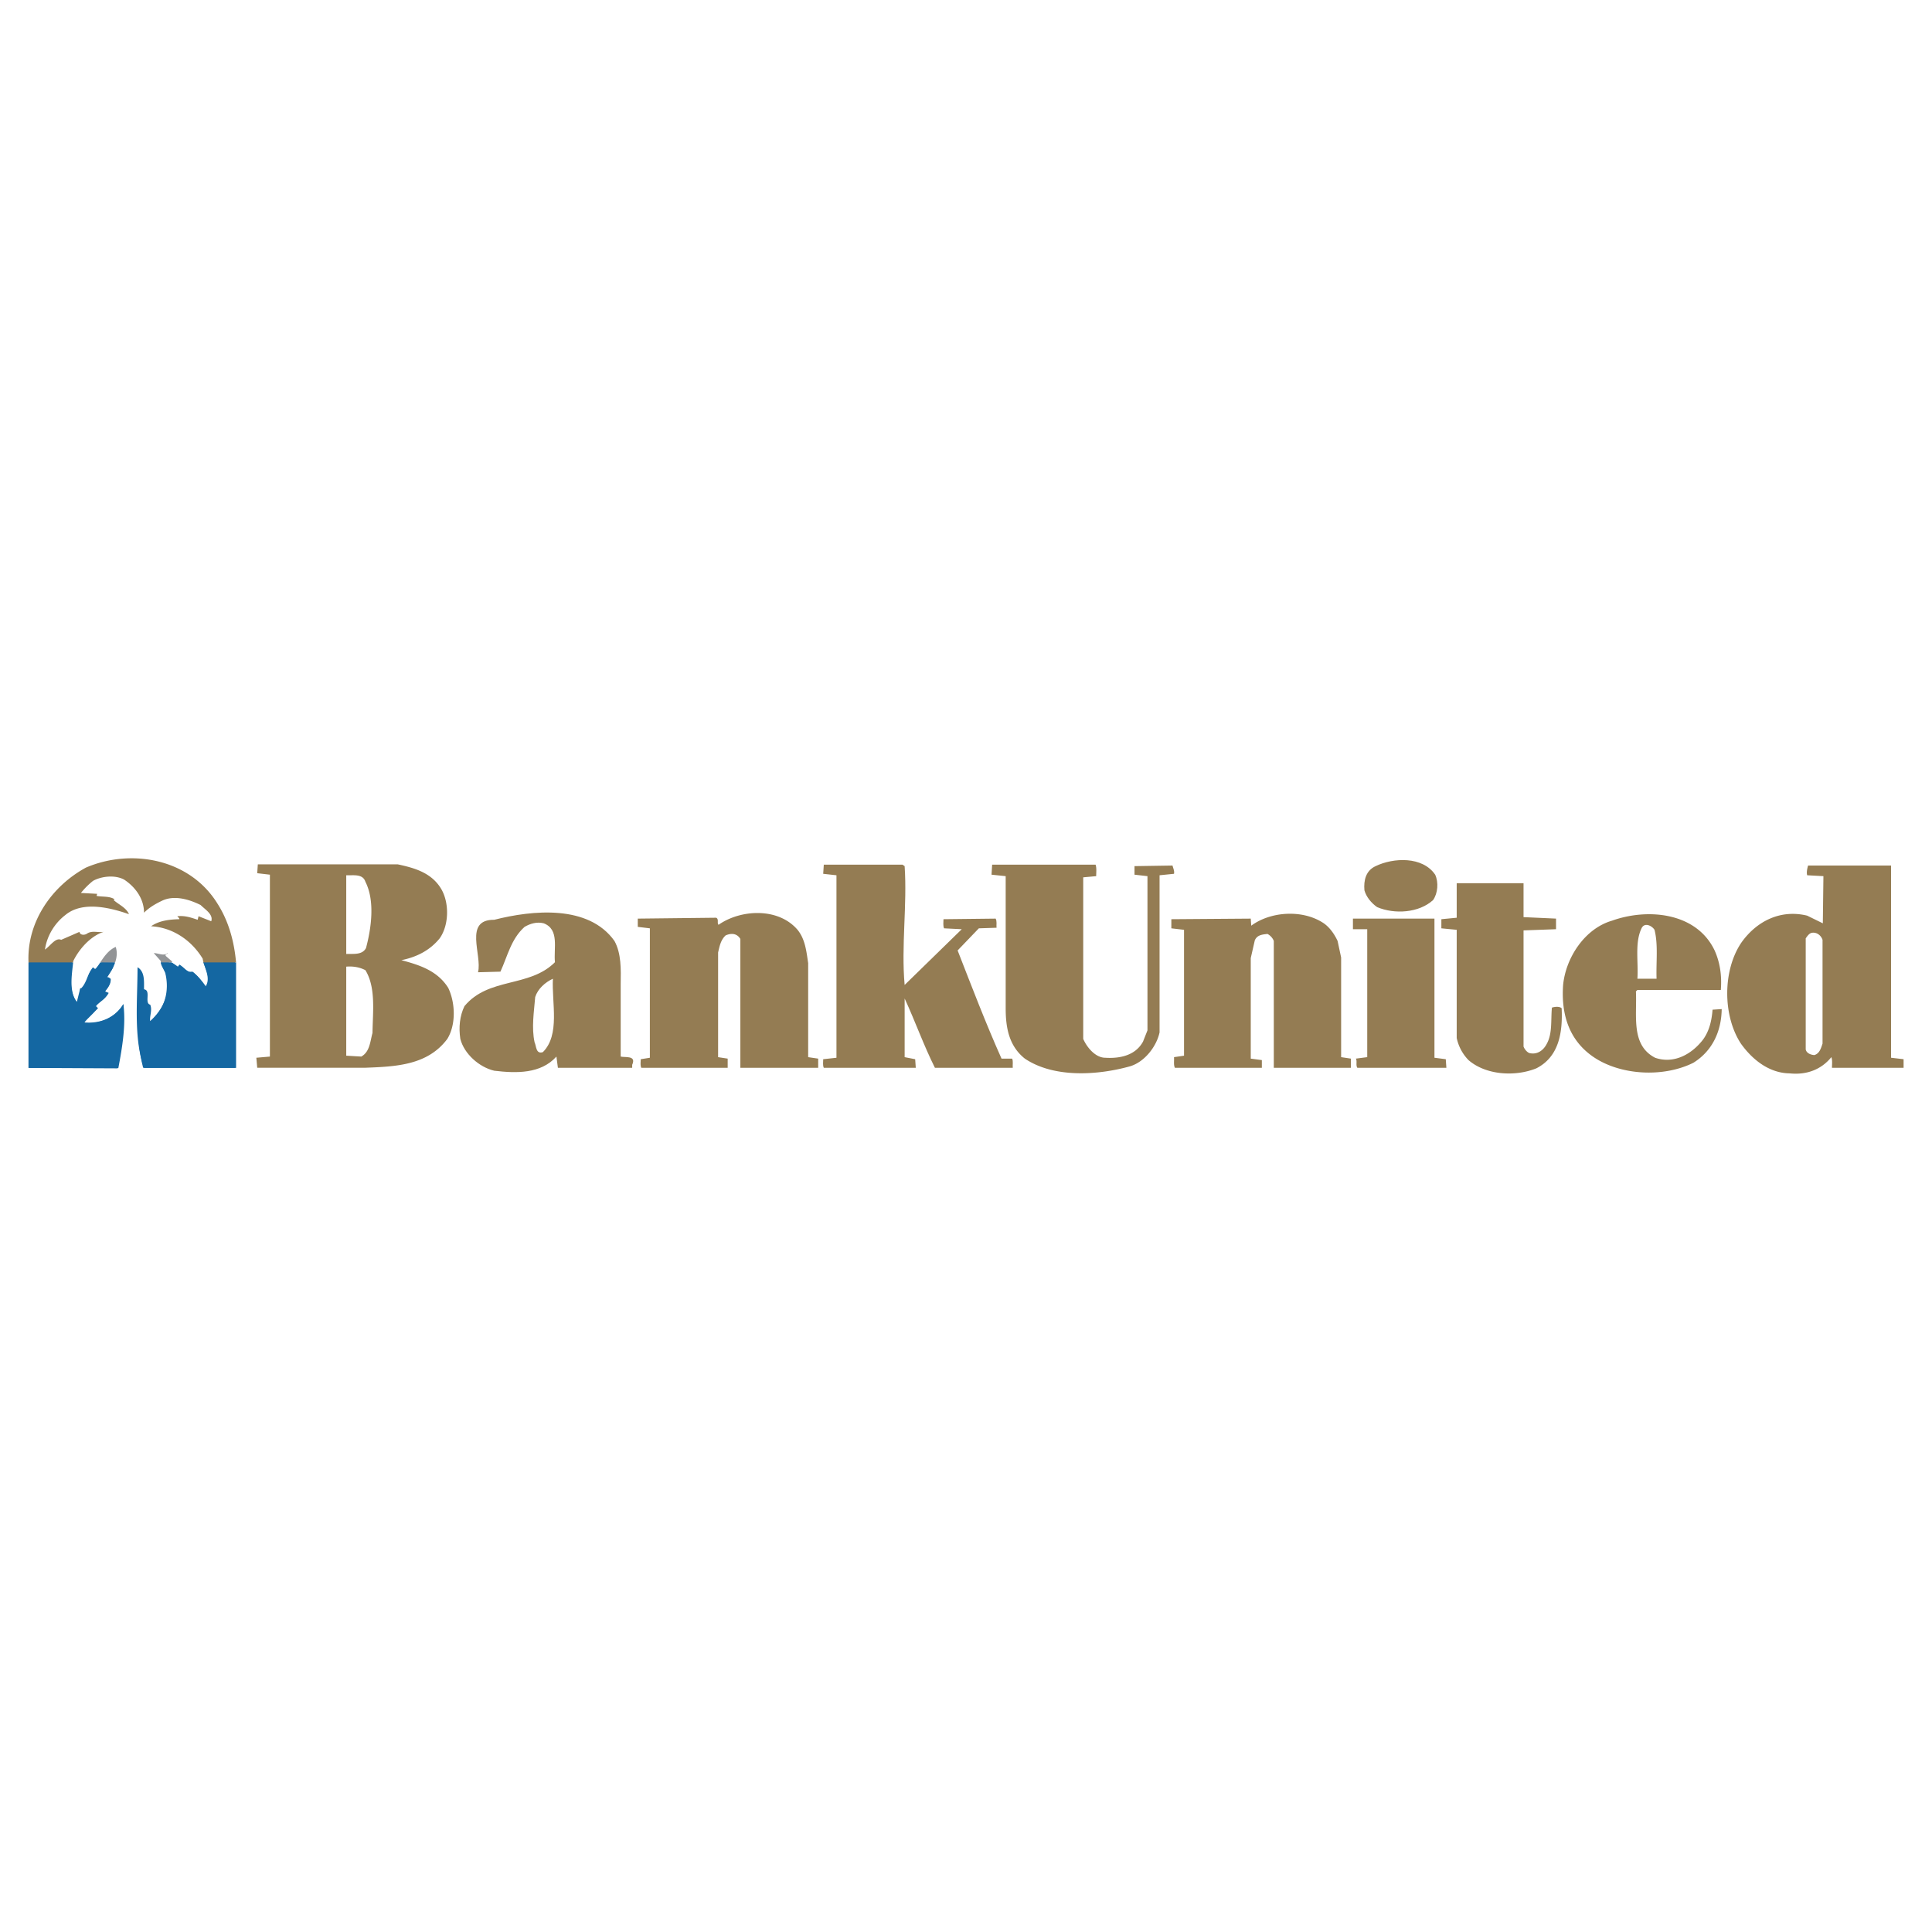 <svg xmlns="http://www.w3.org/2000/svg" width="2500" height="2500" viewBox="0 0 192.756 192.756"><g fill-rule="evenodd" clip-rule="evenodd"><path fill="#fff" fill-opacity="0" d="M0 0h192.756v192.756H0V0z"/><path d="M61.308 93.885c.677 1.235.647 2.793.618 4.322v7.207c.441.117 1.588-.148 1.147.824v.299h-7.411l-.147-1.123c-1.559 1.734-4 1.676-6.206 1.412-1.5-.354-3-1.678-3.382-3.178-.176-1.146-.059-2.293.412-3.264 2.412-2.912 6.47-1.824 9.029-4.383-.147-1.382.471-3.264-1.118-3.882-.676-.176-1.353.029-1.911.354-1.354 1.206-1.706 2.941-2.412 4.47l-2.235.059c.441-1.706-1.471-5.264 1.618-5.235 3.822-.971 9.41-1.529 11.998 2.118zm-6.146 3.763c-.765.354-1.5 1-1.765 1.824-.118 1.471-.383 3.059-.059 4.529.177.354.118 1.205.824.971 1.735-1.734.881-4.882 1-7.324zM143.188 87.267c.354.765.266 1.853-.205 2.529-1.412 1.294-3.854 1.441-5.588.706-.59-.412-1.088-1.029-1.266-1.677-.088-1 .146-1.97 1.117-2.411 1.766-.852 4.678-.999 5.942.853zM90.256 86.415c.265 3.941-.353 7.94 0 11.853l5.698-5.56-1.764-.088c-.118-.265-.059-.617-.059-.911l5.205-.059c.148.265.059.618.088.912l-1.764.058-2.118 2.206c1.412 3.618 2.793 7.235 4.381 10.793h1.059c.119.266.031.623.061.918h-7.765c-1.118-2.234-1.963-4.623-3.021-6.918v5.854l1.051.205.059.859H82.19c-.118-.264-.059-.564-.059-.859l1.323-.146V87.326l-1.323-.146.059-.912h7.853l.213.147z" fill="#947c53"/><path d="M109.307 86.267c.117.353.059.765.059 1.147l-1.293.118v16.117c.352.824 1.205 1.883 2.205 1.883 1.412.088 3-.205 3.764-1.617l.441-1.117V87.414l-1.293-.147v-.853l3.793-.059c.059.265.207.529.148.824l-1.441.146v15.676c-.295 1.383-1.471 2.941-2.941 3.383-3.266.912-7.617 1.176-10.5-.766-1.588-1.264-1.912-3.088-1.912-5.029V87.414l-1.412-.147.061-1h10.321zM152.004 91.502l3.242.147v1.059l-3.242.118v11.588c.088.234.301.529.566.646.822.205 1.441-.293 1.764-.941.559-1.029.383-2.352.5-3.588.266-.088.736-.146.971.059.117 2.412-.264 4.854-2.529 6-2.117.854-5.029.678-6.764-.824a4.49 4.49 0 0 1-1.176-2.205V92.767l-1.531-.147v-.911l1.531-.147V88.12h6.668v3.382zM79.572 92.767c.765.941.882 2.147 1.059 3.323v9.383l1 .146v.918h-7.765V93.679c-.353-.588-.941-.588-1.471-.353-.5.471-.603 1.088-.75 1.706v10.441l.956.146v.918h-8.617c-.118-.264-.059-.564-.059-.859l.912-.146V92.62l-1.206-.146v-.824l7.823-.088c.294.147.059.53.235.706 2.178-1.531 5.942-1.766 7.883.499zM133.453 93.885l.352 1.646v9.941l.973.146v.918h-7.691V93.885c-.088-.265-.34-.559-.633-.706-.5.058-1.029.088-1.264.646l-.402 1.765v10.029l1.107.146v.771h-8.676c-.148-.324-.059-.682-.088-1.064l1-.146V92.767l-1.266-.147v-.911l7.922-.059.049.706c1.91-1.412 5-1.618 7.059-.353.705.411 1.234 1.176 1.558 1.882zM143.115 105.531l1.131.146.059.859h-8.881c-.178-.264 0-.652-.146-.918l1.131-.146V92.708h-1.426v-1.059h8.133v13.882h-.001zM188.672 105.531l1.25.146v.859h-7.146c0-.354.059-.74-.061-1.064-1.029 1.264-2.498 1.795-4.176 1.617-2-.029-3.676-1.324-4.852-2.971-1.824-2.793-1.824-7.322.059-10.087 1.529-2.147 3.912-3.323 6.559-2.676l1.559.764.059-4.706-1.617-.088c-.088-.265 0-.676.088-.97h8.279v19.176h-.001zm-7.867-12.47c-.295.029-.5.353-.648.559v11.087c.09.383.5.529.854.559.529-.146.676-.705.824-1.146V93.767c-.149-.441-.56-.765-1.03-.706zM39.691 86.238c1.647.353 3.353.823 4.323 2.441.824 1.382.794 3.617-.147 4.94-1 1.235-2.353 1.882-3.823 2.177 1.765.47 3.588 1.03 4.676 2.764.706 1.471.794 3.646-.088 5.088-1.97 2.646-5.146 2.766-8.235 2.883H25.663l-.088-1 1.353-.117V87.267l-1.265-.147.059-.882h13.969zm-5.146 10.205v8.883l1.5.088c.853-.471.882-1.5 1.118-2.354.03-2.117.353-4.529-.706-6.264-.56-.294-1.207-.411-1.912-.353zm0-9.117v7.853c.735-.029 1.588.118 1.97-.588.529-1.971.912-4.706-.059-6.617-.265-.824-1.206-.619-1.911-.648zM171.068 94.826c.529 1.176.736 2.5.619 3.942h-8.324l-.146.146c.117 2.441-.529 5.354 1.912 6.617 1.852.646 3.646-.324 4.793-1.824.617-.852.854-1.881.941-2.971l.912-.059c-.029 2.148-.883 4.148-2.824 5.354-3 1.5-7.322 1.266-10.029-.617-2.41-1.678-3.176-4.266-2.969-7.146.264-2.707 2.146-5.618 4.881-6.413 3.529-1.265 8.412-.853 10.234 2.971zm-7.263-2.265c-.734 1.441-.324 3.441-.441 5.087h1.912c-.059-1.646.176-3.381-.205-4.881-.237-.382-.942-.765-1.266-.206z" fill="#947c53"/><path d="M11.398 96.008c-.029.617-.441.994-.765 1.494.529-.088.382.617.206.854-.059.264-.5.412-.294.705h.206c-.176.617-.823.883-1.264 1.324.088.059.118.176.206.146-.294.588-.97 1-1.323 1.559 1.529.088 3.088-.5 3.941-1.912.118 2.236-.147 4.324-.559 6.354H2.869V95.99h4.353c-.147 1.323-.382 3.071.5 4.042.206-.412.206-.941.294-1.412.059 0 .088.029.147.088.618-.617.47-1.617 1.176-2.117l.147.119.647-.719 1.265.017zM16.986 96.008c.279.092.529.289.765.494.059-.059.176-.088.146-.205.412.146.735.764 1.206.646.529.205 1.088 1.029 1.471 1.529.5-.795-.03-1.719-.294-2.483h3.176v10.542H14.28c-.794-3.059-.53-6.646-.471-9.941.471.354.529 1.324.471 2.117.735.119.059 1.266.588 1.619l.059-.088c.206.588-.118 1.176 0 1.705 1.382-1.266 2.176-2.912 1.618-4.795l-.5-1.141c.353-.058.662-.052.941.039v-.038z" fill="#1467a2"/><path d="M7.31 95.884c.588-1.206 1.735-2.5 3.03-2.911-.647.088-1.177-.177-1.707.206-.205.117-.646.146-.706-.206l-1.823.794c-.559-.265-1.088.617-1.618.97.177-1.264.882-2.559 2.029-3.441 1.794-1.5 4.735-.647 6.353-.088-.294-.677-1.059-.971-1.529-1.412.03-.029.059-.088.118-.059-.529-.353-1.206-.236-1.824-.353l.059-.206-1.617-.088a7.727 7.727 0 0 1 1.206-1.206c.853-.471 2.206-.618 3.117-.118 1.147.765 1.971 1.941 1.971 3.294.529-.529 1.147-.882 1.765-1.177 1.235-.617 2.765-.146 3.882.412.441.441 1.294.941 1.059 1.618l-1.265-.5-.088.353c-.618-.206-1.265-.441-2.029-.353.059.088.206.177.206.294-1.029.029-2.029.146-2.823.706 2.117.118 4 1.353 5.147 3.235.018.126.05.257.088.39h3.244c-.191-2.127-.744-4.14-1.862-5.89-2.764-4.47-8.588-5.529-13.117-3.588-3.412 1.853-5.881 5.412-5.734 9.382v.096h4.454l.014-.154z" fill="#947c53"/><path d="M11.545 94.473c-.704.308-1.144.945-1.556 1.566h1.492c.176-.503.238-1.031.064-1.566zM17.192 95.943l-.646-.559c-.147-.235.294-.206.146-.294-.323.324-.911 0-1.353 0l.706.794a.73.73 0 0 0-.002.155h1.116l-.055-.037.088-.059z" fill="#929496"/><path d="M2.841 106.547l8.852.043.118-.043.004-.021H2.841v.021zM11.814 106.525H2.841V96.039h4.454c-.128 1.248-.421 2.889.369 3.934l.353-1.412.059.059c.588-.559.647-1.471 1.206-2.117.088.088.147.207.294.146.142-.192.276-.4.415-.609h1.492c-.184.52-.489 1.014-.788 1.463l.353.146c.029.5-.265.883-.559 1.266l.353.146c-.265.559-.912.854-1.265 1.324l.206.205-1.412 1.412c1.529.146 3.088-.383 3.941-1.824.262 2.111-.117 4.324-.498 6.347zM14.369 106.547h9.185v-.021h-9.191a.191.191 0 0 1 .006.021zM23.554 106.525h-9.191c-1.05-2.996-.641-6.648-.641-10.023.735.441.647 1.383.647 2.205.735.09 0 1.383.618 1.531.235.559-.088 1.146 0 1.646 1.471-1.207 1.941-3 1.5-4.824-.127-.33-.408-.684-.443-1.021h1.116l.592.404.146-.206c.441.235.912.972 1.324.706.5.441.941.941 1.294 1.471.477-.752.015-1.609-.206-2.375h3.244v10.486z" fill="#1467a2"/></g></svg>
